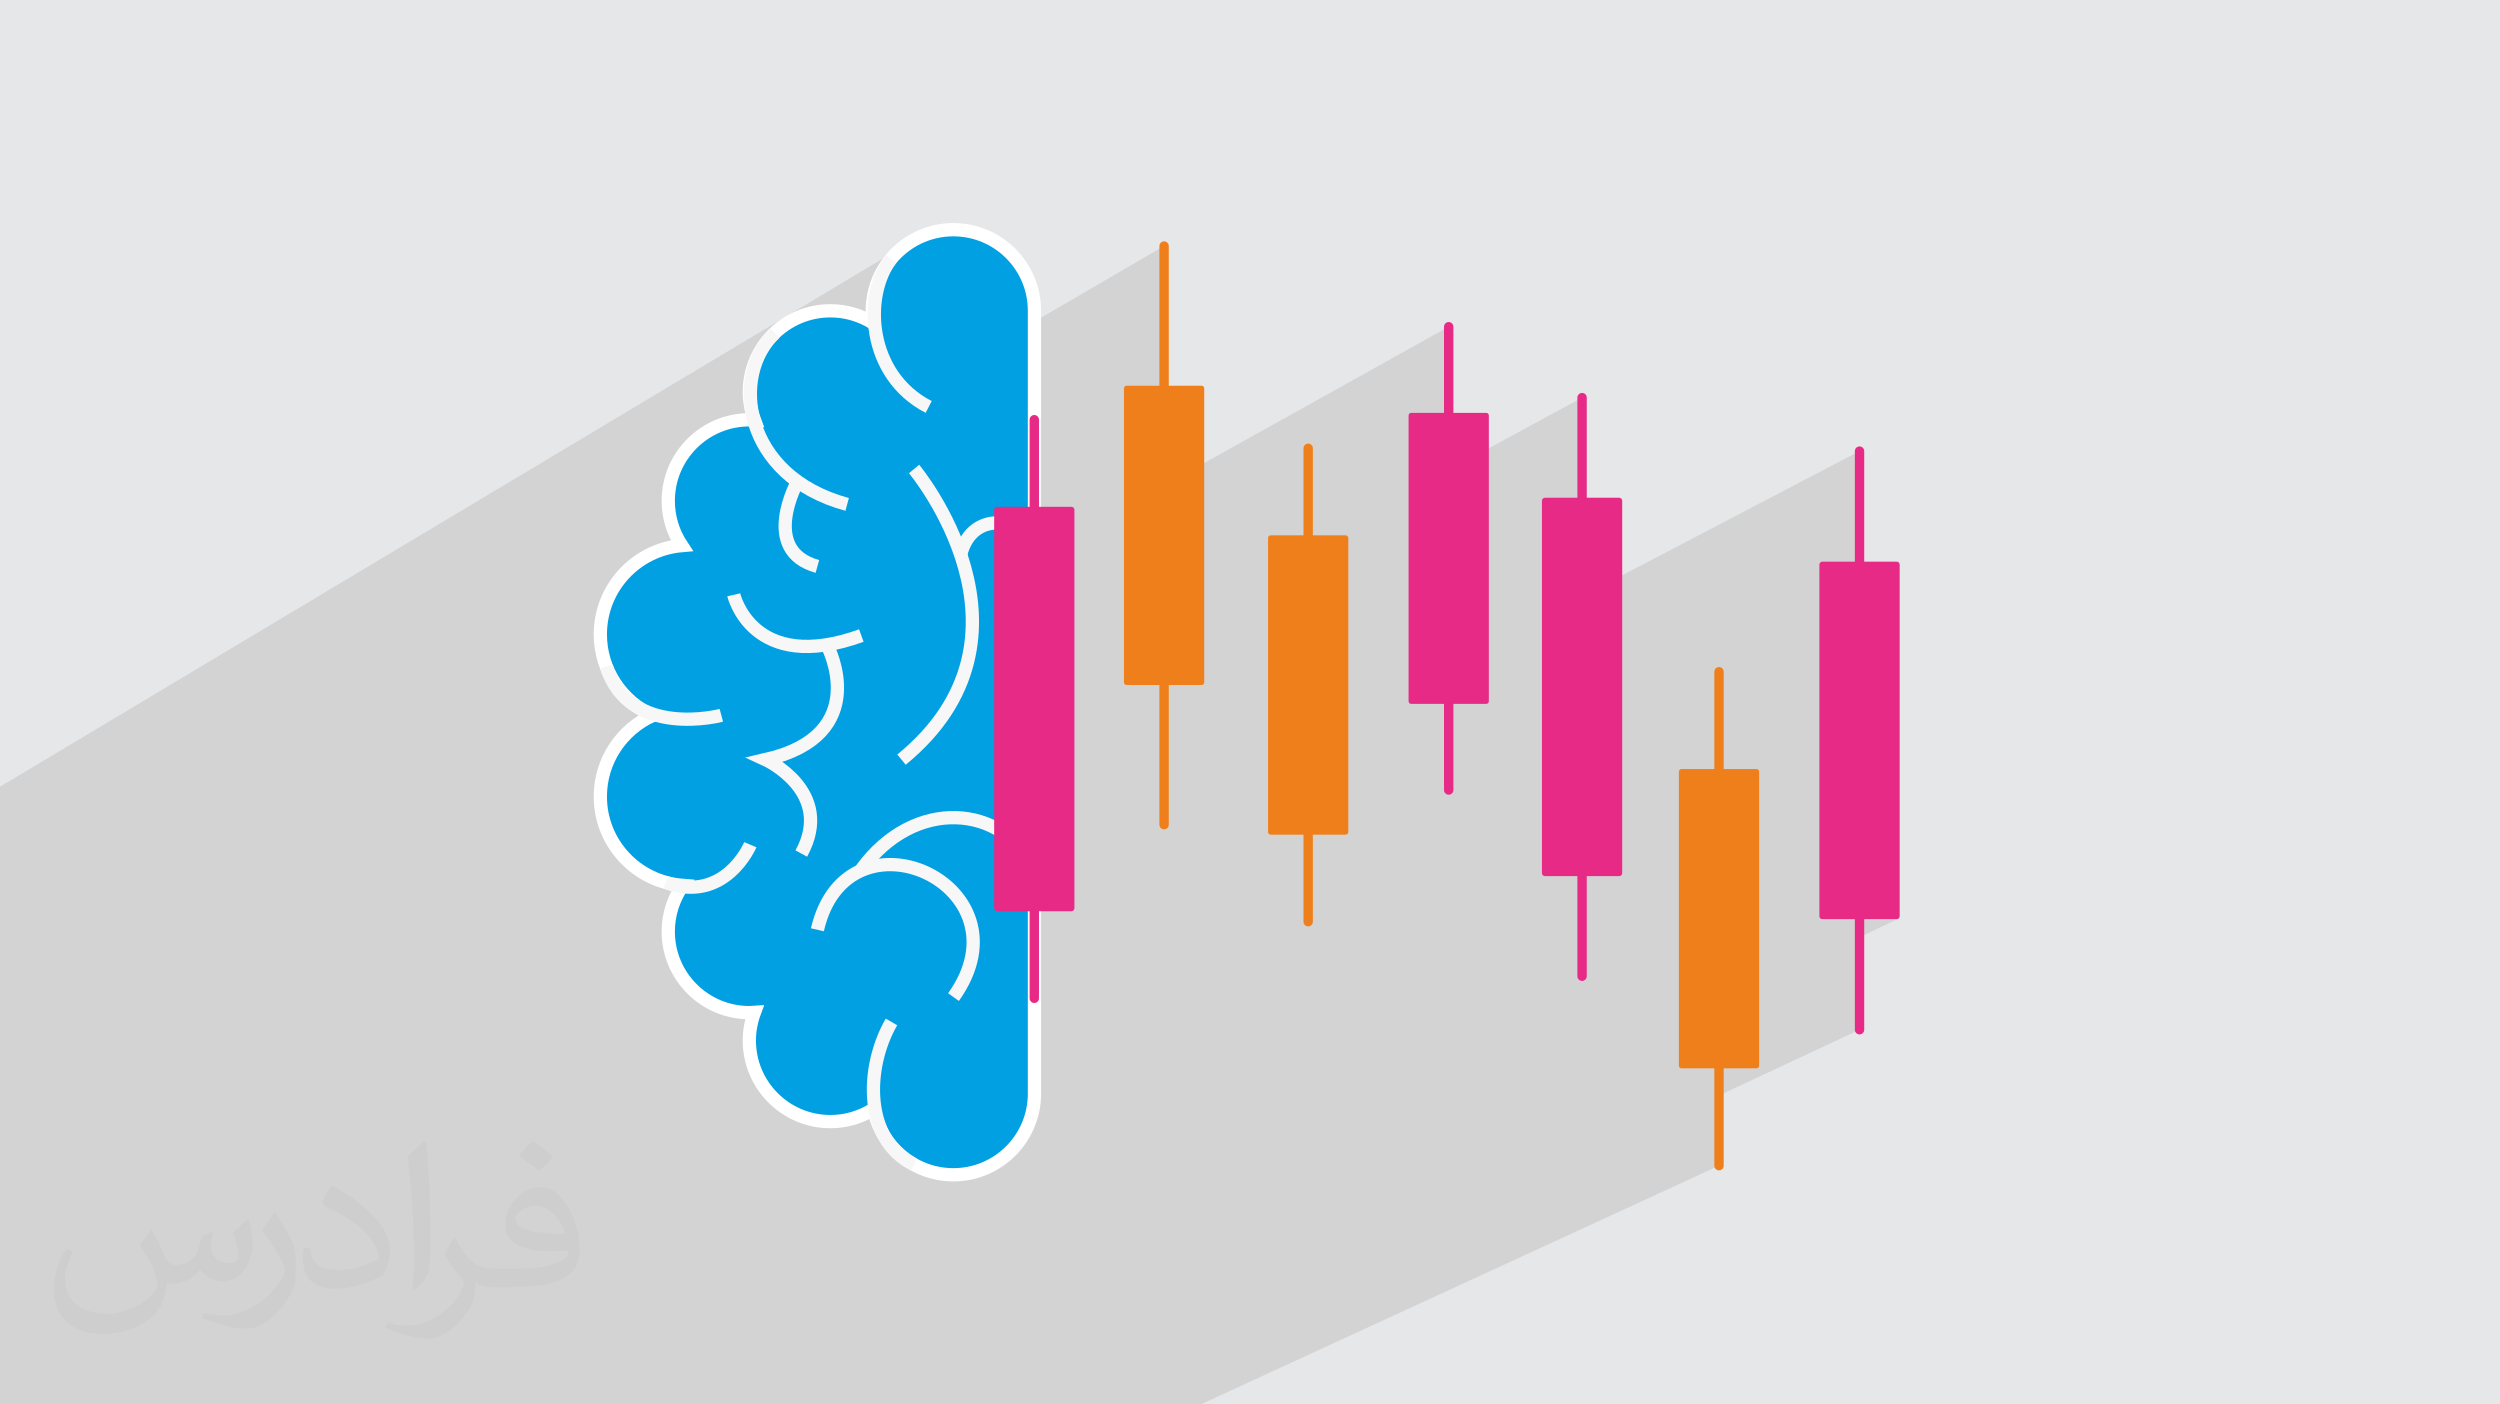 <?xml version="1.0" encoding="UTF-8"?>
<!DOCTYPE svg PUBLIC "-//W3C//DTD SVG 1.1//EN" "http://www.w3.org/Graphics/SVG/1.1/DTD/svg11.dtd">
<!-- Creator: CorelDRAW 2020 (64-Bit) -->
<svg xmlns="http://www.w3.org/2000/svg" xml:space="preserve" width="94.192mm" height="52.917mm" version="1.1" style="shape-rendering:geometricPrecision; text-rendering:geometricPrecision; image-rendering:optimizeQuality; fill-rule:evenodd; clip-rule:evenodd"
viewBox="0 0 9404.92 5283.66"
 xmlns:xlink="http://www.w3.org/1999/xlink"
 xmlns:xodm="http://www.corel.com/coreldraw/odm/2003">
 <defs>
  <style type="text/css">
   <![CDATA[
    .str3 {stroke:#F7F7F8;stroke-width:49.91;stroke-miterlimit:10}
    .str2 {stroke:white;stroke-width:49.91;stroke-miterlimit:10}
    .str0 {stroke:#EF7F1A;stroke-width:35.23;stroke-linecap:round;stroke-linejoin:round;stroke-miterlimit:10}
    .str1 {stroke:#E62A86;stroke-width:35.23;stroke-linecap:round;stroke-linejoin:round;stroke-miterlimit:10}
    .fil3 {fill:none;fill-rule:nonzero}
    .fil0 {fill:#E6E7E8}
    .fil4 {fill:#EF7F1A;fill-rule:nonzero}
    .fil5 {fill:#E62A86;fill-rule:nonzero}
    .fil7 {fill:#00A0E3;fill-rule:nonzero}
    .fil6 {fill:#66B5A9;fill-rule:nonzero}
    .fil2 {fill:#373435;fill-opacity:0.031}
    .fil1 {fill:#2B2A29;fill-opacity:0.102}
   ]]>
  </style>
 </defs>
 <g id="Layer_x0020_1">
  <polygon class="fil0" points="-0,0 9404.92,0 9404.92,5283.66 -0,5283.66 "/>
  <polygon class="fil1" points="3305.28,5283.66 3303.08,5283.66 3050.25,5283.66 3020.15,5283.66 2634.14,5283.66 2067.71,5283.66 2065.41,5283.66 1915.12,5283.66 1847.43,5283.66 1815.33,5283.66 1785.34,5283.66 1633.7,5283.66 1565.08,5283.66 1554.42,5283.66 1323,5283.66 1102.13,5283.66 1099.21,5283.66 1049.91,5283.66 1033.86,5283.66 924.8,5283.66 901.84,5283.66 874.51,5283.66 872.43,5283.66 701.04,5283.66 690.26,5283.66 622.23,5283.66 615.14,5283.66 596.38,5283.66 566.93,5283.66 500.46,5283.66 498.47,5283.66 452.72,5283.66 450.27,5283.66 254.32,5283.66 229.68,5283.66 202.87,5283.66 199.1,5283.66 197.81,5283.66 168.9,5283.66 141.4,5283.66 55.66,5283.66 29.04,5283.66 13,5283.66 -0,5283.66 -0,5128.84 -0,5005.14 -0,5002.59 -0,4994.89 -0,4993.76 -0,4986.41 -0,4980.8 -0,4948.58 -0,4860.58 -0,4859.09 -0,4847.09 -0,4837.45 -0,4774.65 -0,4727.45 -0,4725.54 -0,4711.83 -0,4701.9 -0,4682.86 -0,4628.81 -0,4623.77 -0,4481.03 -0,4476.11 -0,4469.62 -0,4446.9 -0,4407.77 -0,4266.81 -0,4256.15 -0,4219.15 -0,4208.48 -0,4203.48 -0,4176.25 -0,4117.7 -0,4074.54 -0,4073.3 -0,4061.96 -0,4030.23 -0,4024.23 -0,3881.89 -0,3870.15 -0,3865.09 -0,3815.12 -0,3810.71 -0,3803.88 -0,3737.76 -0,3727.67 -0,3686.3 -0,3555.86 -0,3551 -0,3540.19 -0,3506.13 -0,3474.9 -0,3356.99 -0,3252.22 -0,3195.76 -0,3160.59 -0,3144.38 -0,3116.25 -0,2993.22 -0,2985.52 -0,2977.41 -0,2959.61 3441.15,900.98 3416,916.25 3392.51,933.82 3370.86,953.51 3352.24,973.98 3352.23,973.99 3342.89,987.05 3334.07,1001.26 3325.99,1016.31 3318.66,1032.12 3312.1,1048.63 3306.31,1065.79 3301.35,1083.52 3297.21,1101.76 3293.91,1120.46 3291.48,1139.54 3289.92,1158.97 3289.27,1178.64 3289.53,1198.52 3290.73,1218.54 3292.88,1238.63 3296.02,1258.73 3300.14,1278.79 3305.28,1298.73 3311.44,1318.5 3318.65,1338.02 3326.92,1357.26 3336.29,1376.12 3346.75,1394.55 3358.35,1412.5 3371.08,1429.9 3384.97,1446.67 3400.03,1462.78 3416.3,1478.13 3421.97,1482.86 4379.26,925.58 4379.26,1825.89 5449.96,1229.1 5449.96,1768.22 5951.7,1495.79 5951.7,2243.21 6995.51,1697 6995.51,3457.78 7135.65,3457.78 7137.83,3457.56 7139.87,3456.93 6995.51,3525.7 6995.51,3873.82 6466.89,4120.92 6466.89,4385.26 4516.31,5283.66 3979.51,5283.66 3910.05,5283.66 3908,5283.66 3645.64,5283.66 3616.88,5283.66 "/>
  <path class="fil2" d="M571.37 4628.22c17.95,27.21 29.6,53.36 40.96,82.43 8.45,16.91 12.93,48.09 52.57,48.09 11.61,0 28.28,-3.42 43.06,-11.61 16.63,-8.73 29.32,-21.94 35.94,-42l15.85 -53.36 38.57 -19.02 2.64 2.64c-5.27,20.09 -6.59,39.36 -6.59,54.43 0,44.63 38.57,61.56 69.22,61.56 17.95,0 34.09,-8.73 34.09,-25.11 0,-21.13 -8.98,-57.06 -20.62,-89.29 17.95,-17.95 35.94,-35.94 56.53,-50.47l3.17 1.6c8.98,38.04 14,75.56 14,100.66 0,24.57 -10.83,51.79 -19.81,69.49 -18.49,34.87 -51.25,62.62 -90.87,62.62 -30.1,0 -63.65,-15.07 -86.66,-43.06l-1.32 0c-21.66,26.96 -55.22,51.25 -108.86,51.25l-16.63 0c-2.64,35.41 -10.29,60.49 -21.94,82.95 -31.95,62.34 -126.81,106.47 -216.1,106.47 -124.17,0 -186.51,-71.59 -186.51,-166.96 0,-58.91 19.27,-113.6 48.88,-152.42l24.29 10.04c-18.49,35.41 -30.91,68.68 -30.91,101.45 0,89.29 72.66,131.83 156.4,131.83 77.68,0 173.83,-49.41 191.28,-106.72 -6.59,-62.62 -30.1,-91.93 -66.04,-148.99 10.83,-19.02 24.83,-38.04 42.28,-58.38l3.17 0 0 0 0 0 -0.02 -0.09zm1432.14 -336.04c26.15,16.39 51.79,35.66 76.87,57.85 -14,19.81 -31.45,37.79 -53.11,53.64 -25.11,-20.34 -50.19,-37.79 -75.84,-56.27 17.42,-19.55 34.62,-38.29 52.04,-55.22l0 0 0 0 0 0 0 0 0 0 0.03 0zm13.47 244.11c-42.28,0 -76.87,27.75 -76.87,48.34 0,44.13 84.53,57.85 185.72,57.31 -12.68,-51.79 -57.06,-105.68 -108.86,-105.68l0.01 0.03zm-94.86 236.19c54.96,0 103.04,-1.6 139.74,-10.83 40.96,-10.29 75.56,-30.91 75.56,-45.17 0,-3.7 0,-8.19 -1.32,-11.89 -22.98,2.11 -49.41,2.11 -72.38,2.11 -74.49,0 -131.55,-16.91 -154.02,-58.66 -5.55,-11.61 -9.51,-24.57 -9.51,-39.36 0,-40.43 17.42,-79.79 48.09,-107 25.61,-22.45 53.89,-36.44 82.67,-36.44 52.04,0 93.51,41.75 122.57,107.54 15.85,35.94 26.68,77.4 26.68,129.72 0,34.87 -9.51,64.19 -31.17,85.85 -40.43,39.11 -114.92,53.89 -229.04,53.89l-51.79 0 0 0 -13.47 0c-28.28,0 -48.62,-5.02 -64.72,-17.42l-2.64 0c0.79,6.59 1.32,12.93 1.32,19.02 0,25.61 -8.45,58.38 -25.61,84.53 -50.72,75.3 -105.68,108.04 -153.24,108.04 -48.09,0 -107,-18.49 -160.11,-42.54l9.51 -18.49c17.17,7.13 40.96,11.89 73.7,11.89 85.85,0 198.66,-82.43 212.66,-163 -3.17,-6.59 -8.98,-15.32 -17.17,-24.57 -25.11,-29.85 -40.96,-54.68 -55.75,-80.83 12.68,-25.11 24.29,-45.17 35.13,-63.4l4.49 -0.53c36.72,74.77 69.99,117.55 144.23,117.55l11.61 0 0 0 53.89 0 0 0 0 0 0 0 0 0 0 0 0.09 0.01zm-371.98 79c6.34,-34.34 6.87,-72.91 6.87,-108.86l0 -53.36c0,-99.6 -12.68,-244.36 -22.98,-338.68 17.95,-19.27 43.06,-42 62.87,-57.31l5.81 1.6c13.47,118.62 16.63,256 16.63,383.06 0,33.3 -1.32,65.79 -4.49,89.55 -1.85,30.1 -19.27,52.83 -56.53,87.7l-8.19 -3.7zm-382.8 -157.19c1.85,46.77 24.83,83.49 105.15,83.49 49.93,0 92.19,-12.93 138.96,-35.13 8.45,-3.7 12.93,-8.73 12.93,-12.93 0,-29.32 -22.45,-68.15 -60.23,-103.55 -36.72,-33.3 -85.34,-62.62 -130.76,-82.18 -15.6,-6.59 -20.62,-13.47 -20.62,-20.09 0,-13.47 17.95,-41.75 32.77,-62.09l5.02 -0.53c52.04,27.21 110.17,67.64 153.24,112.53 39.11,41.47 63.4,83.49 63.4,129.19 0,33.81 -10.29,65.51 -26.96,95.11 -57.06,28.79 -117.83,50.72 -178.06,50.72 -73.17,0 -123.1,-34.34 -123.1,-114.92 0,-8.73 0,-22.19 3.17,-39.64l25.11 0 0 0 0 0 0 0 0 0 0 0 -0.02 0zm-132.37 -132.9l45.45 73.45c16.63,27.21 32.23,56.81 32.23,103.55l0 59.7c0,48.34 -30.91,100.13 -80.83,151.38 -39.11,34.62 -73.7,49.41 -105.68,49.41 -47.55,0 -101.98,-14.79 -164.85,-41.75l7.13 -18.49c19.81,5.27 42.79,9.77 71.06,9.77 90.36,-0.53 182.8,-66.57 225.08,-147.15 5.02,-9.26 6.87,-17.95 6.87,-24.04 0,-9.26 -5.02,-19.55 -8.98,-28.79 -22.98,-43.31 -48.62,-82.95 -76.87,-119.68 14.79,-23.25 29.6,-45.7 45.7,-67.9l3.7 0.53 0 0 0 0 0 0 0 0 0 0 -0.02 0.01z"/>
  <g id="_2460211818192">
   <line class="fil3 str0" x1="4379.26" y1="925.58" x2="4379.26" y2= "3102.39" />
   <line class="fil3 str0" x1="4921.33" y1="1686.4" x2="4921.33" y2= "3467.49" />
   <line class="fil3 str1" x1="5449.96" y1="1229.1" x2="5449.96" y2= "2972.06" />
   <line class="fil3 str1" x1="5951.7" y1="1495.79" x2="5951.7" y2= "3672.6" />
   <line class="fil3 str0" x1="6466.89" y1="2526.97" x2="6466.89" y2= "4385.26" />
   <line class="fil3 str1" x1="6995.51" y1="1697" x2="6995.51" y2= "3873.82" />
   <path class="fil4" d="M4520.31 2576.94l-282.1 0c-5.47,0 -9.92,-4.44 -9.92,-9.91l0 -1106.06c0,-5.49 4.45,-9.91 9.92,-9.91l282.1 0c5.47,0 9.91,4.42 9.91,9.91l0 1106.06c0,5.47 -4.44,9.91 -9.91,9.91z"/>
   <path class="fil4" d="M5062.39 3139.89l-282.1 0c-5.47,0 -9.92,-4.44 -9.92,-9.91l0 -1106.09c0,-5.46 4.45,-9.89 9.92,-9.89l282.1 0c5.47,0 9.91,4.42 9.91,9.91l0 1106.06c0,5.47 -4.44,9.91 -9.91,9.91z"/>
   <path class="fil5" d="M5591.16 2648.01l-282.4 0c-5.38,0 -9.76,-4.37 -9.76,-9.79l0 -1075.28c0,-5.4 4.37,-9.77 9.76,-9.77l282.4 0c5.39,0 9.77,4.36 9.77,9.77l0 1075.28c0,5.41 -4.37,9.79 -9.77,9.79z"/>
   <path class="fil5" d="M6091.53 3295.87l-279.66 0c-6.15,0 -11.14,-5 -11.14,-11.14l0 -1401.07c0,-6.14 4.99,-11.14 11.14,-11.14l279.66 0c6.15,0 11.14,5 11.14,11.14l0 1401.07c0,6.14 -4.99,11.14 -11.14,11.14z"/>
   <path class="fil4" d="M6607.94 4019.06l-282.1 0c-5.47,0 -9.92,-4.44 -9.92,-9.91l0 -1106.06c0,-5.49 4.45,-9.92 9.92,-9.92l282.1 0c5.47,0 9.91,4.43 9.91,9.92l0 1106.06c0,5.47 -4.44,9.91 -9.91,9.91z"/>
   <path class="fil5" d="M7135.65 3457.78l-280.28 0c-5.97,0 -10.83,-4.83 -10.83,-10.82l0 -1323.07c0,-5.99 4.86,-10.83 10.83,-10.83l280.28 0c5.99,0 10.83,4.84 10.83,10.83l0 1323.07c0,5.99 -4.84,10.82 -10.83,10.82z"/>
   <path class="fil6" d="M3891.58 1169.19c0,-168.45 -136.57,-305.03 -305.04,-305.03 -168.45,0 -305.03,136.57 -305.03,305.03 0,15.9 1.6,31.36 3.92,46.56 -46.86,-29.34 -102.08,-46.56 -161.43,-46.56 -168.45,0 -305.03,136.57 -305.03,305.04 0,37.31 7.02,72.93 19.29,105.98 -6.41,-0.4 -12.77,-0.97 -19.29,-0.97 -168.46,0 -305.03,136.56 -305.03,305.03 0,62.21 18.71,119.98 50.66,168.21 -171.53,14.89 -306.19,158.64 -306.19,334.04 0,135.59 80.6,252.12 196.33,305.03 -115.73,52.94 -196.33,169.46 -196.33,305.04 0,176.65 136.59,321.09 309.87,334.25 -34.2,49.28 -54.35,109.04 -54.35,173.57 0,168.46 136.56,305.04 305.03,305.04 6.52,0 12.88,-0.58 19.29,-0.98 -12.27,33.05 -19.29,68.67 -19.29,105.98 0,168.46 136.57,305.03 305.03,305.03 60.06,0 115.87,-17.58 163.08,-47.57 26.9,140.99 150.64,247.59 299.45,247.59 168.46,0 305.04,-136.55 305.04,-305.02l0 -2945.28z"/>
   <path class="fil7 str2" d="M3891.58 1169.19c0,-168.45 -136.57,-305.03 -305.04,-305.03 -168.45,0 -305.03,136.57 -305.03,305.03 0,15.9 1.6,31.36 3.92,46.56 -46.86,-29.34 -102.08,-46.56 -161.43,-46.56 -168.45,0 -305.03,136.57 -305.03,305.04 0,37.31 7.02,72.93 19.29,105.98 -6.41,-0.4 -12.77,-0.97 -19.29,-0.97 -168.46,0 -305.03,136.56 -305.03,305.03 0,62.21 18.71,119.98 50.66,168.21 -171.53,14.89 -306.19,158.64 -306.19,334.04 0,135.59 80.6,252.12 196.33,305.03 -115.73,52.94 -196.33,169.46 -196.33,305.04 0,176.65 136.59,321.09 309.87,334.25 -34.2,49.28 -54.35,109.04 -54.35,173.57 0,168.46 136.56,305.04 305.03,305.04 6.52,0 12.88,-0.58 19.29,-0.98 -12.27,33.05 -19.29,68.67 -19.29,105.98 0,168.46 136.57,305.03 305.03,305.03 60.06,0 115.87,-17.58 163.08,-47.57 26.9,140.99 150.64,247.59 299.45,247.59 168.46,0 305.04,-136.55 305.04,-305.02l0 -2945.28z"/>
   <path class="fil3 str3" d="M3353.68 3844.45c-100.01,173.35 -103.39,446.45 84.99,536.61"/>
   <path class="fil3 str3" d="M3074.99 3497.74c112,-486.7 811.97,-167.45 512.04,253.36"/>
   <path class="fil3 str3" d="M3352.42 973.73c-105.42,137.13 -92.08,437.17 141.26,557.18"/>
   <path class="fil3 str3" d="M3438.66 1764.25c0,0 523.97,626.73 -47.21,1093.44"/>
   <path class="fil3 str3" d="M2915.18 1252.3c-168.24,158.58 -123.09,538.47 271.82,645.28"/>
   <path class="fil3 str3" d="M2760.29 2237.62c0,0 69.22,301.55 480.03,153.35"/>
   <path class="fil3 str3" d="M3113.66 2431.94c0,0 173.36,332.41 -233.36,425.75 0,0 261.53,120.03 134.11,353.36"/>
   <path class="fil3 str3" d="M2822.79 3177.72c0,0 -94.57,223.78 -318.56,141.9"/>
   <path class="fil3 str3" d="M3240.33 3271.01c198.32,-273.32 533.39,-246.65 651.24,0"/>
   <path class="fil3 str3" d="M2713.62 2691.01c0,0 -345.67,91.92 -432.86,-184.06"/>
   <path class="fil3 str3" d="M3000.32 1811.56c0,0 -143.98,259.4 74.68,319.4"/>
   <path class="fil3 str3" d="M3613.86 2086.55c46.5,-182.27 248.91,-122.27 277.72,-42.29"/>
   <line class="fil3 str1" x1="3890.97" y1="1578.83" x2="3890.97" y2= "3755.65" />
   <path class="fil5" d="M4030.41 3428.06l-278.89 0c-6.36,0 -11.51,-5.15 -11.51,-11.51l0 -1498.59c0,-6.36 5.15,-11.52 11.51,-11.52l278.89 0c6.36,0 11.51,5.16 11.51,11.52l0 1498.59c0,6.36 -5.15,11.51 -11.51,11.51z"/>
  </g>
 </g>
</svg>
